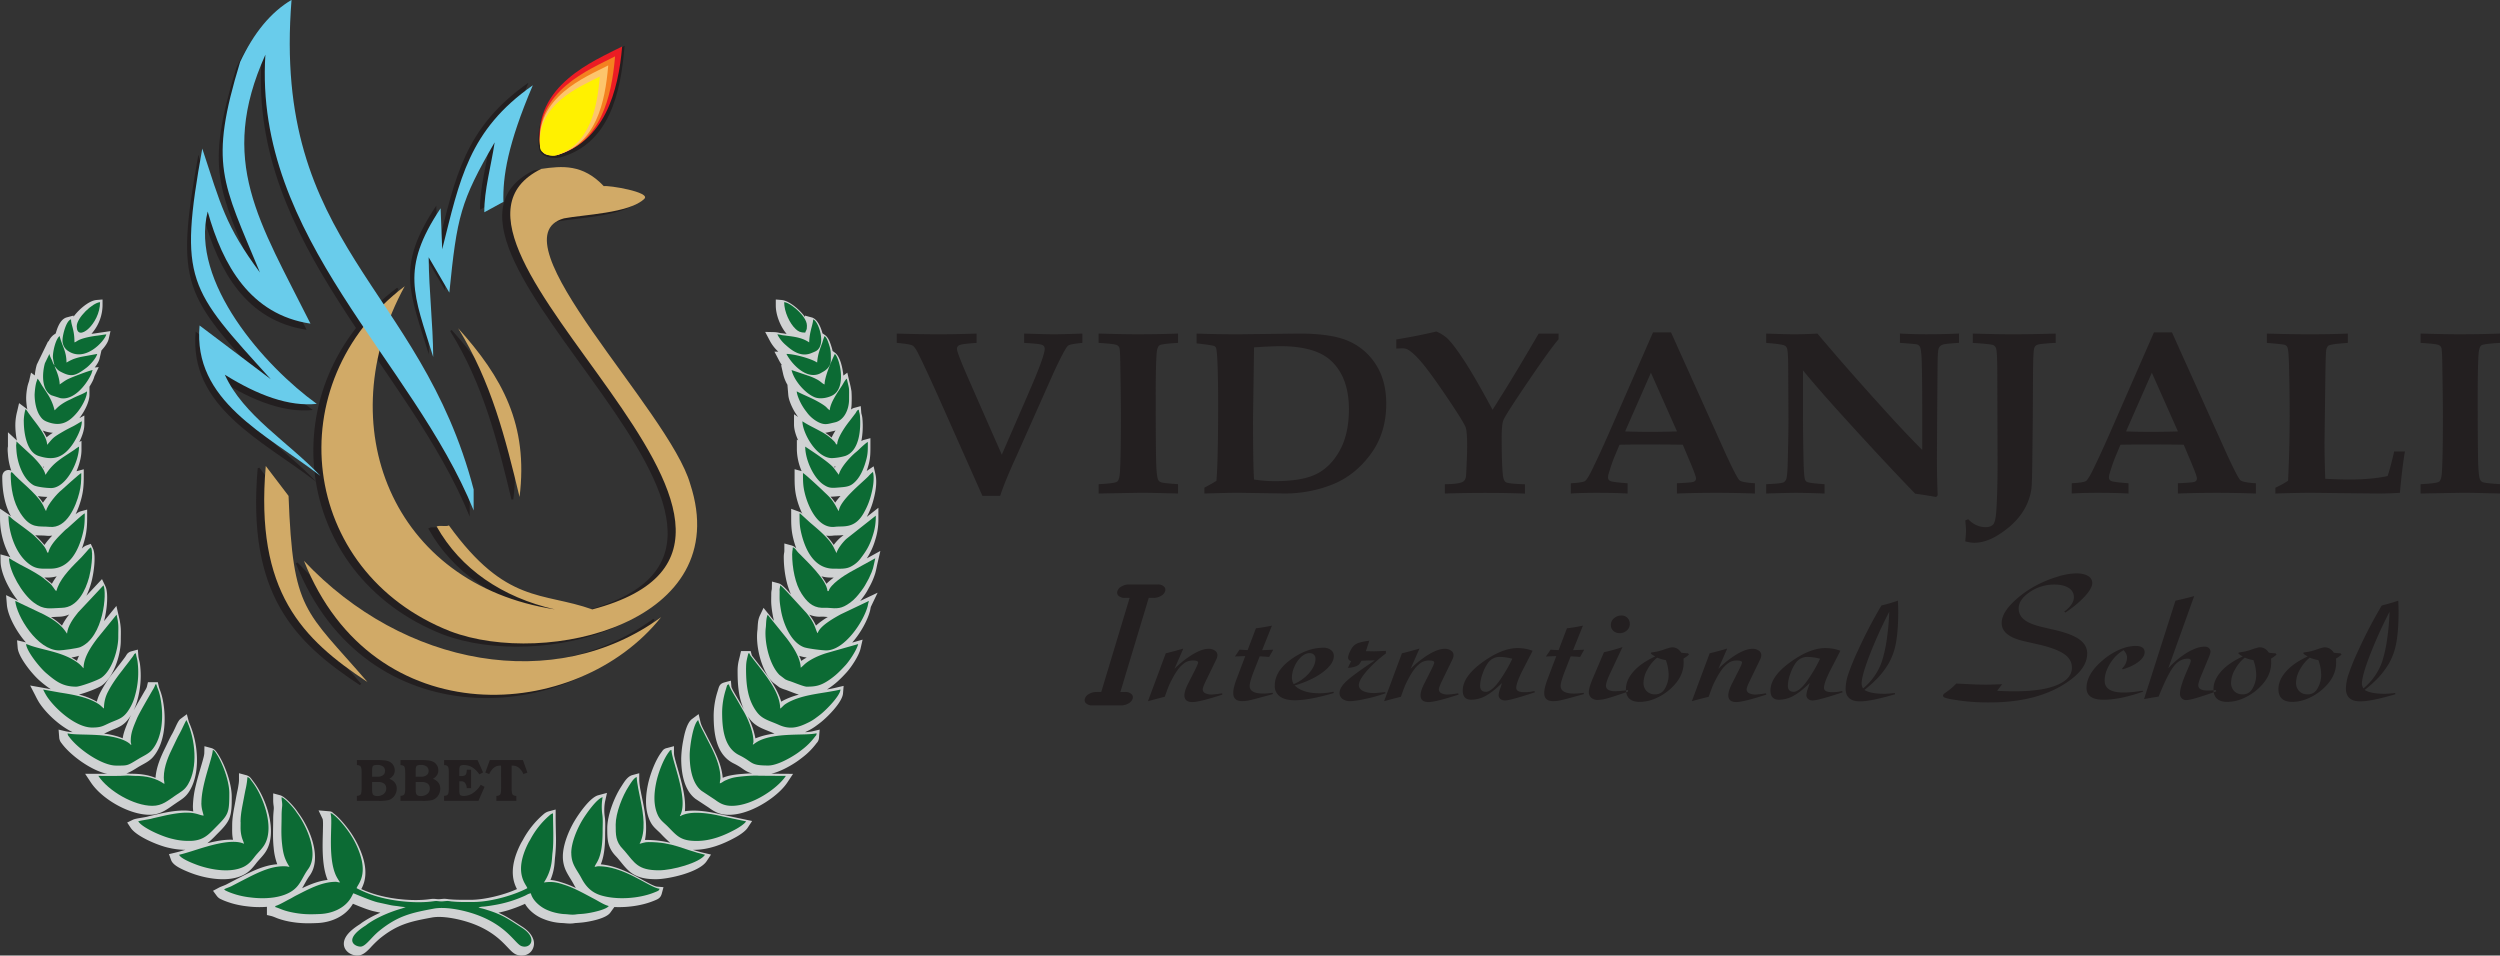 <?xml version="1.0" encoding="UTF-8"?> <svg xmlns="http://www.w3.org/2000/svg" id="Layer_1" data-name="Layer 1" viewBox="0 0 2278.84 871"><rect x="0" y="0" width="2278.84" height="871" fill="#333333" stroke="none"/><defs><style>.cls-1{fill:#d0d2d3;}.cls-1,.cls-10,.cls-11,.cls-2,.cls-3,.cls-6,.cls-7,.cls-8,.cls-9{fill-rule:evenodd;}.cls-2{fill:#0c6b34;}.cls-3,.cls-4{fill:#231f20;}.cls-5{fill:none;stroke:#231f20;stroke-miterlimit:2.61;stroke-width:1.7px;}.cls-6{fill:#69cceb;}.cls-7{fill:#ec1c24;}.cls-8{fill:#f48120;}.cls-9{fill:#fdc56c;}.cls-10{fill:#fff100;}.cls-11{fill:#d1aa67;}</style></defs><title>vis logo1 </title><path class="cls-1" d="M310.51,854.66a70.06,70.06,0,0,1-15.43-1.91c-9.23-2-29.17-10.22-34.43-18.16l-3.2-4.83,5.18-2.52c1.79-.87,5.16-1.36,7.16-1.71,1.75-.3,3.53-.57,5.26-.93.95-.19,1.88-.53,2.84-.74l8-1.83c8.4-1.91,18.38-3.78,27-3.07a36.45,36.45,0,0,1,4.81.72,30.9,30.9,0,0,1-.34-4.69,85.74,85.74,0,0,1,2.74-19.44c1.46-6.16,3.28-12.19,5.05-18.26.67-2.27,1.34-4.56,1.9-6.87a20.84,20.84,0,0,0,.69-3.82l.14-6.41,6.13,1.66c3.2.86,4.47,2.93,6.18,5.51,6.43,9.69,12.56,27,12.56,38.71,0,6.58.21,14.71-2.55,20.8-2.45,5.39-7.64,10.22-11.75,14.38a82.27,82.27,0,0,1-7.31,6.91l-.63.49c7.87-2,16.25-3.6,23.43-3.17-1-4.7-.78-8.11-.78-13.17,0-7.46,1.57-14.41,2.89-21.69.63-3.44,1.24-6.87,2-10.28.35-1.55.61-3.19.85-4.76a31.57,31.57,0,0,0,.47-4.2v-6.56l6.27,1.69c3.78,1,4.67,3,6.87,5.88,11.77,15.18,22.63,46.58,11.05,64.23-2.57,3.91-5.94,6.9-8.75,10.56-3.39,4.41-6.45,7.85-11.51,10.4-12.9,6.51-31.34,3.76-44.54-.68a99.85,99.85,0,0,1-10-4c-3.86-1.78-9.78-4.71-11.3-9l-1.91-5.33,5.46-1.29c3.22-.76,6.35-1.68,9.5-2.65m-74.2-105.9a72.4,72.4,0,0,1,12.38,2.57,47.14,47.14,0,0,1,4.67,1.71c.87-5.94,3.26-11.18,5.57-16.81a52,52,0,0,1,2.27-4.7c-.71,1.18-1.49,2.35-2.34,3.5-4.56,6.17-8.6,7.71-15.27,10.42C241.13,746.45,238.74,747.7,236.31,748.76Zm-29.69-69.42.66.37c1.48.84,3,1.75,4.38,2.74a45.46,45.46,0,0,1,1.87-4.67A39.13,39.13,0,0,1,206.62,679.34ZM188,642.57a57.27,57.27,0,0,1,10,7.7,61.5,61.5,0,0,1,6.6-10.18,23.33,23.33,0,0,1-9.19,2.07C193,642.22,190.45,642.44,188,642.57Zm-6-36.1.14.11c1.61,1.34,3.14,2.66,4.81,3.94a18.46,18.46,0,0,1,1.85,1.67,55.58,55.58,0,0,1,4.42-6.87,29.29,29.29,0,0,1-8.26,1.14Zm-8.39-38.6.73.71a100,100,0,0,1,7.71,8.18,63.85,63.85,0,0,1,7.13-8.56,20.74,20.74,0,0,1-5.46.15C180.3,568,176.92,568.2,173.55,567.87ZM176,532.23a54.19,54.19,0,0,1,4.65,6c1.24-1.81,2.63-3.61,4-5.29A71.74,71.74,0,0,1,176,532.23Zm4.58-26.82.58.84.62-.7Zm-.15-33a56.58,56.58,0,0,1,3.59,6.21,38.09,38.09,0,0,1,5.71-4.11A32.09,32.09,0,0,1,180.45,472.42Zm28.11-103.73a47.07,47.07,0,0,1,4.66-5.42c4-4,10.63-9.34,16.4-9.82L235,353v5.48a39.88,39.88,0,0,1-8.53,23.89c-.51.66-1,1.31-1.62,1.94.86-.12,1.72-.22,2.56-.31l14.83-2.19-1.66,7.2c-.77,3.36-3.64,7.15-5.9,9.67l-.69.76-1.71,7.41c-.57,2.49-2.31,5.4-4.42,8.1l3.67-.3-3.76,7.93a6.85,6.85,0,0,0-.26.68,27.24,27.24,0,0,1-1.3,3.57,57.25,57.25,0,0,1-3.14,5.62v7.36c0,6.78-4.82,15.74-9.2,21.35l4.53-2.43v8.37c0,4.75-2,10.57-4.6,15.79l2-1.07v8.37c0,5.52-1.64,12.59-4.56,19.39a2.65,2.65,0,0,1,.37-.12l6.26-1.7v6.57c0,7-.28,12.53-2,19.32a79.16,79.16,0,0,1-5.47,15.19,14.76,14.76,0,0,1,4.3-2.65l6.27-1.69v6.56c0,7.15-.26,12.84-2,19.82a84.36,84.36,0,0,1-2.85,9.22,11.38,11.38,0,0,1,3.89-2.82l4.24-1.55,1.95,4.11c3.21,6.76.62,23.41-1.35,30.68a70.31,70.31,0,0,1-4.63,12.57l14.27-15.22,3.13,6.6c1.9,4,1.7,11.43,1.38,15.79a87.93,87.93,0,0,1-2.64,15.91l11.26-13.84,2.29,9.94a60.91,60.91,0,0,1,1.71,10.9c.16,3.53,0,7.17,0,10.71,0,13.17-6.4,33.29-17.47,41.09-3.18,2.24-13.69,6.34-20.7,8.16a64,64,0,0,1,16.3,6.47,42.22,42.22,0,0,1,3.45-8.88A121.09,121.09,0,0,1,245.6,692c1.46-1.88,2.86-3.79,4.33-5.65s2.83-3.65,4.21-5.5c.69-.93,1.38-1.82,2-2.79a16.43,16.43,0,0,1,1.41-2.14,7.54,7.54,0,0,1,3.86-2.24l5.76-1.56.49,6c.19,2.3,1.16,4.81,1.45,7.25a82.71,82.71,0,0,1-2.43,33.09,56.68,56.68,0,0,1-3.4,9.16c.93-1.69,1.88-3.37,2.83-5,2.25-4,4.56-7.92,6.82-11.89.84-1.47,2.17-3.3,2.55-5l.9-3.89h9l.89,3.89a21.42,21.42,0,0,0,.72,2.36c.49,1.32,1,2.61,1.42,4a57.19,57.19,0,0,1,1.68,6.86c3.06,16.23,2.16,38.15-9.07,51.11-3.71,4.28-8.72,6.24-13.41,9.09-3.25,2-7.2,4.67-10.92,5.86,1.67.1,3.38.31,5,.3,7.8,0,14.86,1,21.6,3.76.66-9.77,4.61-18.88,8.9-27.56,2.06-4.17,3.91-8.47,6.23-12.5.92-1.6,1.73-3.39,2.53-5.07,1.08-2.26,3.08-7.11,5-8.56l5.88-4.35,1.88,7.12,0,.1c.17.32.33.66.48,1a85.36,85.36,0,0,1,6.62,27c.92,11.47-.37,24.33-6.32,34.37-3.59,6-7.05,7.76-12.5,11.46-8.18,5.53-13.75,10.61-24.25,10.61-18.35,0-43.27-14.17-53.43-29.52l-5.19-7.84h9.33c3.6,0,7.2,0,10.8.06-14.77-3-33.88-17.19-41.61-27.94a8.82,8.82,0,0,1-2.17-5.49l-.56-6.9,6.66,1.57a35.48,35.48,0,0,0,6.11.74c-12.17-5.87-24-17.21-30.16-26.48a68.79,68.79,0,0,1-3.79-6.88L169,704.85l18.79,3.38a93.84,93.84,0,0,1-10-7.69c-6.52-5.54-19.44-21.36-20.15-30l-.56-6.9,6.66,1.58c.51.12,1,.25,1.42.4-1-1.14-2-2.3-2.88-3.45-6.14-7.81-13.66-20.85-14.5-31l-.71-8.69,10.84,5.15c-8.34-10.26-15.61-24.94-15.85-35.6l-.14-6.71,6.41,1.73a9.15,9.15,0,0,1,2.71,1.16,71.81,71.81,0,0,1-9.5-35.12v-9.44l7.76,5.25a22.82,22.82,0,0,1,2.28,1.83c-6-10.84-8-23.62-8-35.95,0-2.62,1.12-5.07,3.71-6a5.38,5.38,0,0,1,4.53.31,58.93,58.93,0,0,1-3.06-14.91c-.14-2-.52-5.15,0-7.17.05-.5,0-1.1,0-1.59V474l8.17,7.55a72.66,72.66,0,0,1-1.43-14.49,50.52,50.52,0,0,1,1.69-12.16l1.71-7.44L165,452a9.87,9.87,0,0,1,1.48,1.37,53.87,53.87,0,0,1-1.11-10.94,54.78,54.78,0,0,1,.87-8.46,30.86,30.86,0,0,1,1.5-5.7,9.13,9.13,0,0,0,.35-1.16l1.71-7.43,3.44,2.55a50.34,50.34,0,0,1,1.71-9.47l.12-.44,10.45-21.53.18.77a14.8,14.8,0,0,1,4.7-6.32l1.91-1.29c.21-.77.43-1.5.64-2.17,1.49-4.65,4.17-11,9.32-12.44l6.27-1.69Zm457.9,520.76c-.67-1.06-1.31-2.17-1.93-3.33-2.07-3.9-4.68-7.5-6.64-11.44a30.24,30.24,0,0,1-3.29-14c0-10.48,5.37-23.5,10.67-32.41,4-6.68,14.09-21.34,21.56-23.35l8-2.17L693,810.89a43.79,43.79,0,0,0-.22,13.62c.8,5.34.35,10.81.35,16.19,0,8.34-.55,18.13-3.5,26-.15.4-.3.79-.46,1.17a61,61,0,0,1,9.47,1.69C708,872,716.82,876.35,725.37,881c2.83,1.52,12.12,6.94,15,7.19l5.94.5-1.54,5.82c-1.17,4.45-4,5.3-7.85,6.84-10.09,4.07-23.19,6-35.38,5.43l-3.73,5.15c-3.58,4.94-15.84,7.47-21.75,8.44-3.29.55-6.24.75-9.53,1-.6,0-1.19.11-1.79.2-4.5.69-7.74-.15-12-.24a51,51,0,0,1-11.81-2.19c-1.74-.53-3.33-1.16-5-1.85-5.94-2.44-12.42-7.41-15.88-13.45-.34.18-.64.34-.87.44a132,132,0,0,1-14.63,5.48c-2.88.86-5.78,1.58-8.7,2.2a81.29,81.29,0,0,1,7.78,3.95c4.62,2.68,9.07,5.73,13.59,8.58,4.14,2.62,8.29,6.25,10.12,11a11.38,11.38,0,0,1-1.56,11.63c-3.27,3.92-8.62,4.81-13.27,3.14-2.79-1-5.14-3.44-7.16-5.55-2.57-2.69-5.06-5.34-7.83-7.83-9.17-8.23-19.71-13.52-31.43-17-8.72-2.59-21.85-5.2-30.85-3.54-19.66,3.62-31.36,6.13-47.43,19.08a96.82,96.82,0,0,0-8.74,8.57c-2.66,2.77-5.82,5.93-9.66,6.82a13.26,13.26,0,0,1-8.73-1.53,11.64,11.64,0,0,1-4.19-3.79c-2.38-3.69-1.83-7.93.34-11.56,2.74-4.58,8-8.45,12.43-11.26.89-.56,1.71-1.29,2.59-1.89a98.92,98.92,0,0,1,16.39-8.83l-6.46-1.41-.08,0a88,88,0,0,1-9.61-3.2c-2.74-1-5.46-2.14-8.17-3.26l-.69-.29-.21.37c-6.61,11.14-19.55,16.65-32,17.22-8.25.38-15.3.4-23.48-.95a70.83,70.83,0,0,1-12.43-3.09c-1.94-.7-4-1.67-5.92-2.24l-.5-.13-3.86-.91V906.6a88,88,0,0,1-18-.45,82.94,82.94,0,0,1-14.31-2.84c-2.07-.65-4.13-1.33-6.15-2.13-1.12-.45-2.21-.91-3.29-1.45a9.15,9.15,0,0,1-3.93-3.05L335.7,892l5.1-2.73c2.18-1.17,4.49-1.84,6.71-2.87l9.21-4.8c11.67-5.9,24.22-12.92,37.54-13.81A55.69,55.69,0,0,1,391,852.91c-1-9-.45-17.4-.46-26.37,0-3,.25-5.86.52-8.88a13.82,13.82,0,0,0-.11-3.08,35.51,35.51,0,0,1-.41-4.84v-6.56l6.27,1.7c4.61,1.24,12.38,10,15.22,14,.63.88,1.21,1.81,1.86,2.68,10.26,13.84,21.39,40.79,9.89,56.62-2.82,3.89-4.63,7.79-6.88,11.47,7.43-3.57,15.1-6.67,23.26-7.55-3-7.13-4-15.58-4.38-23.18-.34-7-.12-14.07.07-21.12,0-2.14.38-9.33-.24-11.26l-3.73-7.85,8.67.73c2.07.17,3.42.19,4.92,1.91l.12.09c5.85,4.22,13.9,14.36,17.7,20.63A84.58,84.58,0,0,1,472,860.5c2.5,7.63,3.64,15.94,1.38,23.78a30.85,30.85,0,0,1-2.53,6.15,100.23,100.23,0,0,0,16.62,5.85c13.76,3.61,32.14,5.32,46.26,3.28a18.31,18.31,0,0,1,4.5-.14c1.18.11,2.22.25,3.41.26l4.62-.41h.15a31.77,31.77,0,0,1,4.2.43c6.77.63,13,.52,19.77.52,12.45,0,30-4.23,42.39-9.79,0-.06-.07-.13-.11-.2a31.8,31.8,0,0,1-3.17-9.06c-2-10.9,1.74-22.29,6.59-31.91.61-1.22,1.33-2.31,2-3.49a81.66,81.66,0,0,1,18.78-23.47,11.68,11.68,0,0,1,4.88-2.72l6.27-1.69v6.56c0,5.23.16,10.47.24,15.71a145.37,145.37,0,0,1-.66,20.24c-.34,2.7-.42,5.42-.74,8.12a49,49,0,0,1-3.58,13.59c4.26.36,8.16,1.5,13.21,3.21A94.14,94.14,0,0,1,666.46,889.45Zm86-41.18a109.13,109.13,0,0,1-8.59-8.34c-4.07-4.13-7.33-6.14-9.94-11.79-4.66-10.13-4.06-21.81-1.88-32.5,1.93-9.44,6.9-23,12.84-30.53a11.08,11.08,0,0,1,1.22-1.59,7,7,0,0,1,3.51-1.67l6.27-1.69v6.55a19,19,0,0,0,.63,3.81c.54,2.31,1.19,4.61,1.84,6.89,1.74,6.1,3.55,12.17,5,18.35,1.62,6.91,3.31,15.84,2.47,23.74,10.36-1.68,23,.55,32.23,2.75l29.07,6.13L823,834.59c-2.2,3.31-7.43,6.7-10.93,8.62-11.92,6.56-24.59,11.45-38.35,11.45h-.63c3.12,1,6.28,1.88,9.54,2.65l7,1.65-4,6.06c-6.66,10.06-34.59,16.4-46.16,16.4-8.41,0-16.52-1.06-23.34-6.44-4.47-3.53-8-8.54-11.7-12.89l-1.37-1.5c-7.75-7.93-8-15.18-8-25.66,0-11.71,6.39-28.24,12.76-37.95,2.5-3.82,5.46-9.21,10.13-10.47l6.27-1.69v6.56a60.69,60.69,0,0,0,1.34,9.9c.65,3.42,1.38,6.81,2.07,10.22,2.12,10.61,4.16,23.08,1.78,34.14h.72A91.07,91.07,0,0,1,752.45,848.27Zm70.67-115.39a74.75,74.75,0,0,1,7,20.22,62.48,62.48,0,0,1,17.42-4.36l-.76-.33c-8.32-3.77-15.81-5.22-21.74-12.92C824.33,734.63,823.71,733.76,823.12,732.88ZM870,677.79a47.22,47.22,0,0,1,1.91,4.64,53.9,53.9,0,0,1,5-3.07A38.29,38.29,0,0,1,870,677.79Zm9.09-37.61c1.06,1.37,2.08,2.79,3,4.23a47.47,47.47,0,0,1,3.22,5.83,66.37,66.37,0,0,1,10.81-7.82c-1.09-.07-2.25-.16-3.5-.27-1.61-.13-3.33.07-5,0A23.5,23.5,0,0,1,879.06,640.18Zm11.24-34.89a57.63,57.63,0,0,1,4.51,6.86,58.06,58.06,0,0,1,6.67-5.66c-.9,0-1.82,0-2.73,0A29.86,29.86,0,0,1,890.3,605.29Zm4.23-37.11a55.83,55.83,0,0,1,6.94,8.52,43.83,43.83,0,0,1,5.85-6.46l.1-.09,3.09-2.44c-1.43.19-2.87.28-4.33.33-1.85.05-3.82,0-5.65.24A21.15,21.15,0,0,1,894.53,568.18Zm4-35.4a35.17,35.17,0,0,1,2.39,2.79c.66.85,1.28,1.73,1.87,2.62a59.93,59.93,0,0,1,4.87-6.07c-1.39.15-2.81.25-4.29.38C901.55,532.66,900,532.76,898.52,532.78Zm3.2-27.39c.27.29.53.59.77.88q.35-.54.72-1.08Zm-8-30.87a42,42,0,0,1,5.79,4.32,62,62,0,0,1,3.58-6.46,18.21,18.21,0,0,1-2.28.65C898,473.64,895.79,474.22,893.71,474.52Zm-35.2-90.15c-5.8-6.82-9.88-17.34-9.88-25.9V353l5.4.46c5.42.45,12.43,5.88,16.22,9.73a49.49,49.49,0,0,1,5,5.73l0-1.22,6.13,1.65c5.13,1.39,8.32,8.85,9.8,14.51l2.06,1.39c3.37,2.28,4.69,6.41,5.92,10.11a43,43,0,0,1,1.26,4.55l2.33,1.73c4.62,3.42,6.88,14.11,7.49,20.72l3.6-2.67,1.71,7.43a93.28,93.28,0,0,1,2.08,9.65,99.91,99.91,0,0,1,.13,10.39,33.44,33.44,0,0,1-.58,6.17,8,8,0,0,1,3.13-1.59l5.76-1.56.49,6a5.83,5.83,0,0,0,.25,1.31,22.22,22.22,0,0,1,.81,4.45,73.39,73.39,0,0,1-1,20.15,7.62,7.62,0,0,1,2-1l6.27-1.69V486c0,6.22.07,11.12-1.55,17.23-.53,2-1.14,4.06-1.84,6.08l.3-.21,6-4.06,1.64,7.1c1.84,8-.09,17.7-2.32,25.46a70.34,70.34,0,0,1-5.54,13.58l10.58-8.32v10.31A60.28,60.28,0,0,1,939.38,572a63,63,0,0,1-7.73,17L944,582.18l-2.52,10.94c-.71,3.07-1.26,6.31-2.11,9.34a65,65,0,0,1-4,9.95c-.33.7-.69,1.31-1.06,2-.85,1.55-1.66,3.13-2.54,4.66a56,56,0,0,1-3.79,5.63c-.78,1.07-1.57,2.1-2.38,3.1l15.91-7.54L935.41,633c-.34.84-.55,2.75-.82,3.75-2.26,8.61-8.33,19.94-16.26,29l9.49-2.7-1.91,8.31c-1.45,6.29-8.34,16.79-12.74,21.58-5.48,6-10.17,10.54-17,15l-.85.54c2.85-.5,5.7-1,8.53-1.72l6.67-1.57-.57,6.9c-.65,7.89-13.36,20.64-19.38,25.6-1.88,1.55-3.86,3-5.81,4.42a45.25,45.25,0,0,1-7,4.15c-.8.41-1.6.79-2.39,1.16a37.8,37.8,0,0,0,6.64-.78l6.67-1.57-.57,6.9a8.49,8.49,0,0,1-1.22,4.16c-.42.65-.9,1.08-1.35,1.67a64.6,64.6,0,0,1-12.67,12.7c-1.76,1.34-3.49,2.69-5.33,3.93-5.94,4-14.93,9-22.89,10.84l19.77.13-5.15,7.78c-6.07,9.17-18,17.71-27.69,22.55-7.83,3.94-16.91,7-25.74,7-7.44,0-12.28-2.17-18.09-6.44l-12.3-8.11-.14-.12c-10.48-8.1-12.84-24.07-12.84-36.54a96.51,96.51,0,0,1,1.8-16.43c1.05-5.65,3.21-16.08,8-19.65l6.09-4.51,1.71,7.44c.8,3.46,3.69,8.19,5.31,11.48,6.12,12.38,13.78,25.05,14.91,39.14a40.76,40.76,0,0,1,5.47-1.81A80.69,80.69,0,0,1,818,785.47c2.67-.22,6.06-.52,9.16-.51a20.87,20.87,0,0,1-5.27-2c-1.68-.93-3.22-2.09-4.82-3.16a57.2,57.2,0,0,0-6.66-3.84c-16.28-8-18.36-27.64-18.36-43.89a75,75,0,0,1,3.56-21.85C797,706,797,703.38,802,702l5.76-1.56.48,5.78a30.94,30.94,0,0,0,2.34,4.72c1.09,1.95,2.24,3.85,3.37,5.76,1.95,3.29,3.78,6.65,5.7,9.95-5-10.78-5.78-22.83-5.78-35a40.14,40.14,0,0,1,.81-8.4c.41-2,1-3.91,1.4-5.86l.89-3.9h8.82l1,3.74a6.75,6.75,0,0,0,1.07,1.54c8.58,11.36,21.55,25.9,25.75,40.83a48.9,48.9,0,0,1,5.26-2.68,74.12,74.12,0,0,1,10.85-3.75c-4.17-1.19-9.13-3.37-12.24-4.43a29.73,29.73,0,0,1-5.31-2.09l-.32-.18L846,702l-.25-.25c-10.32-10.51-15.71-33.19-13.78-47.61.11-.83.12-1.75.17-2.58.07-1.43.17-2.85.35-4.27a20.44,20.44,0,0,1,1.62-6.06l3.4-7.15,9.5,11.78c-.52-2.05-.93-4.05-1.25-6a86.59,86.59,0,0,1-1.21-9.62c-.14-2.94,0-6,0-8.9a16,16,0,0,1,.38-3.65,5.08,5.08,0,0,0,.14-1.18l.14-6.41,6.13,1.65c3.16.86,8.19,6.81,11.23,10.1-4.79-10.24-6.61-23.47-6.61-34.09a22,22,0,0,1,.36-4,9.8,9.8,0,0,0,.16-1.8v-6.56l6.27,1.69a9.22,9.22,0,0,1,3.73,2,8.87,8.87,0,0,1,.92.92,81.07,81.07,0,0,1-2.79-9.12c-1.78-7.22-1.9-12.5-1.9-19.9v-7.19l6.68,2.45c1.47.54,2.75.94,3.54,2.35l.09.08a73.3,73.3,0,0,1-5.52-15.4c-1.59-6.69-1.68-12.17-1.68-19v-6.57l6.27,1.7.14,0a52.34,52.34,0,0,1-4.34-19.31v-9.44l1.24.83c-2.21-4.78-3.83-10-3.83-14.48v-9.44l3.78,2.56a52.27,52.27,0,0,1-5-8c-1.76-3.57-3.63-8-4-12L859.3,431l.21.11a35.15,35.15,0,0,1-4-9.62l-2-8.8.83.29a47,47,0,0,1-3-5l-3.87-7.4H851a36.93,36.93,0,0,1-8-10.44l-4-7.59,8.49.19a25.12,25.12,0,0,1,4.87.77c1.22.24,2.58.31,3.82.48Z" transform="translate(-141.52 -80)"></path><path class="cls-2" d="M451.66,884.33c-2.49,0-2.4-.52-4.15-.52-12.89,0-25.5,7.16-35.62,12.24-2.49,1.25-4.09,2.35-6.4,3.5-3.26,1.63-9.84,5.56-13,6.3v1c4,1,7,3.5,18.53,5.4,8,1.32,13.71,1.29,22.45.89,10.84-.49,22.25-5.2,27.93-14.77.87-1.48,1.4-2.65,2.16-4.11.72.06,14.52,6.29,22,8.19l12.38,2.7c2.4.48,3.73.51,6.39.88a58.9,58.9,0,0,0,7,.82l-3.44,1.24c-10.39,3-21.61,7.62-30.57,13.69-1.08.73-1.56,1.24-2.72,2-22.07,14.05-7.7,19.91-3.61,19,4.53-1,9.2-8.6,16.41-14.41C504.5,914.55,516.9,912,537,908.24c9.78-1.8,23.6.82,33.15,3.67,32.68,9.72,40.64,28.29,46.68,30.47,8.23,3,15.31-7.3.4-16.7-11.81-7.46-16.59-11.56-31.69-16.23a46.67,46.67,0,0,0-7.84-2c1.83-1.17,3.92-.93,6.07-1.2,1.88-.24,4.66-.6,6.82-1a111.62,111.62,0,0,0,29.28-8.7c2-.87,3.24-2,5.55-2.25,1.47,6.36,8.54,12.56,15,15.23a44.81,44.81,0,0,0,4.56,1.69,51.87,51.87,0,0,0,10.49,2c3.94.08,7.05.93,11.2.29,3.19-.48,5-.16,11.26-1.2,5.25-.86,16.28-3.34,18.53-6.44-4.23-1-9.38-4.42-13-6.31-7.81-4.11-17.7-9.71-26-12.52-7.74-2.62-12.08-3.8-20.16-2.6a44.29,44.29,0,0,0,7.17-19.59c.34-2.87.36-5.18.74-8.16,1.22-9.45.38-24.62.38-35.31a7,7,0,0,0-3,1.72,76.27,76.27,0,0,0-17.62,22.06c-.79,1.43-1.12,1.77-1.9,3.33-13.83,27.4-1.8,37.55-.86,41.11-11,5.88-32.54,12.59-49.28,12.59-8.29,0-12.15.21-20.22-.54a25.51,25.51,0,0,0-3.6-.4l-4.72.42c-3.75,0-4.08-.66-7.41-.18-14.92,2.16-34.31.26-48.21-3.38a100.17,100.17,0,0,1-22.19-8.51c.74-3.24,9.75-10.66,3.24-30.57a75.44,75.44,0,0,0-8.21-17.4c-3.37-5.58-11.27-15.5-16.34-19.16-1.74-1.25-.2-.89-2.56-1.09,2.78,5.85-3.32,39.29,5.26,57.13a47,47,0,0,0,3.56,5.84" transform="translate(-141.52 -80)"></path><path class="cls-2" d="M405.49,870.16c-2.52-.21-1.37-.52-5.71-.52-13.39,0-27.09,7.79-38.13,13.37l-9.25,4.82c-2.3,1.09-4.5,1.69-6.57,2.8a4.77,4.77,0,0,0,2.13,1.51c.94.47,1.8.84,2.9,1.28,1.95.77,3.82,1.38,5.8,2a75.55,75.55,0,0,0,13.45,2.65c12.61,1.61,29.08.8,39-6.9,6.48-5,8.1-11.83,13.34-19,10.26-14.12-1.81-39.75-9.86-50.61-.8-1.08-1.24-1.8-1.93-2.78-1.93-2.74-9.4-11.24-12.45-12.06,0,3.42.8,4.9.49,8.36a80.63,80.63,0,0,0-.49,8.43c0,9.11-.63,16.32.42,25.81.92,8.3,2.12,13.76,6.84,20.89" transform="translate(-141.52 -80)"></path><path class="cls-2" d="M360.87,829.23c0,5.68-.36,8.18,1,13.66.59,2.33,1.62,4.26,2.09,6.28-11.56-5.6-36.74,3.34-47.79,6.76-4,1.22-7.08,2.21-11.36,3.21,1.38,3.85,15.09,8.85,18.23,9.91,11.35,3.81,28.94,6.91,40.75,1,4.38-2.21,6.91-5.23,9.8-9s6.1-6.54,8.53-10.25c10.41-15.86-.81-45.44-10.82-58.34-2-2.62-2.23-3.58-4.23-4.12a73.36,73.36,0,0,1-1.45,10.09c-.78,3.48-1.29,6.39-2,10.08-1.19,6.48-2.82,13.47-2.82,20.76" transform="translate(-141.52 -80)"></path><path class="cls-2" d="M290.84,788.83c0,2.91.52,3.11.52,5.77-8-5.44-16.4-7.41-27-7.34-2.62,0-6-.47-7.56-.31-5.67.56-19.48.3-25.64.3,9.16,13.84,32.5,27.29,49.28,27.29,9,0,14.08-4.76,21.48-9.76,4.64-3.15,7.87-4.59,11-9.86,9.17-15.47,6.54-40.56-.58-56.72-.83-1.86-.23.21-.77-1.85-.84.62-4.37,8.9-6.2,12.1-2.15,3.73-4.07,8.14-6.08,12.22-3.63,7.34-8.47,17.57-8.47,28.16" transform="translate(-141.52 -80)"></path><path class="cls-2" d="M325.08,811.92c0,5.09,1.17,7.64,2.07,11.54-6.27-.53-9.25-6.07-37.46.42l-8,1.83c-.88.18-2,.57-2.89.75-2.35.49-9.95,1.61-11.27,2.25,4,6,22.08,14,31.35,16a58.86,58.86,0,0,0,15.34,1.8c12.37,0,17.25-5.64,23.48-11.94,12-12.13,12.84-12.82,12.84-31.61,0-10.55-5.8-27-11.72-35.91-1.16-1.75-1.79-3-3.33-3.45-.15,7.15-10.37,31.23-10.37,48.28" transform="translate(-141.52 -80)"></path><path class="cls-2" d="M203.16,748.42a4.22,4.22,0,0,0,1.23,3c8.28,11.49,30.1,26.43,42.87,26.43,11,0,9.9.35,20.46-6.07,4.28-2.61,9.18-4.59,12.22-8.1,9.66-11.14,10.91-31,7.93-46.84-1.48-7.83-2.85-9-3.78-13h-1c-.58,2.49-2,4.39-3.09,6.32-3.17,5.56-11.84,20.31-13.74,24.94-2.25,5.52-5.26,11.79-5.51,18.58-.06,1.68-.22,3.51.55,4.73-.74,1.05-.32.62-1,0-.05,0-.19-.2-.26-.26-2.74-2.38-6.64-4-10.06-5-16.11-5-37.89-2.56-46.77-4.65" transform="translate(-141.52 -80)"></path><path class="cls-2" d="M236.36,725.86c-1.79-1.21-2.62-2.49-4.86-4-9.45-6.34-23.64-8.75-35.23-10.55l-15.42-2.77a61.88,61.88,0,0,0,3.53,6.41c7.75,11.61,26.5,28.23,41.09,28.23,9.69,0,10.36-2,19-5.48,5.33-2.17,9.1-3.31,13.13-8.76a44,44,0,0,0,7-14.92,77.3,77.3,0,0,0,2.28-31.1c-.3-2.48-1.28-5.06-1.47-7.44-1.66.45-1.51.93-2.4,2.3s-1.34,1.88-2.2,3c-1.49,2-2.75,3.67-4.29,5.62s-2.72,3.58-4.31,5.62c-4,5.09-9,12.13-11.89,17.88a31.59,31.59,0,0,0-4,15.93" transform="translate(-141.52 -80)"></path><path class="cls-2" d="M217.69,689.13c-1.41-1-2.38-3.69-10.15-8.11-12.43-7.07-27.8-8.78-38.76-12.74a25.11,25.11,0,0,0-3.49-1.19c.55,6.68,12.66,21.65,18.39,26.52,8.63,7.34,14.91,12.31,27.26,12.31,3.85,0,19.85-5.91,23.05-8.17,9.88-7,15.34-26,15.34-37,0-9.76.62-11-1.55-20.46l-17.57,21.58c-4.63,6.27-12.52,16.76-12.52,27.22" transform="translate(-141.52 -80)"></path><path class="cls-2" d="M202.64,657.64l-1.92-2.78c-4.55-6.33-12.25-11.16-19.17-14.72l-26.12-12.41c1.13,13.74,20.22,45.13,39.95,45.13,2.88,0,16.88-1.9,19.37-3,21.35-9.24,24.32-49.52,21.1-56.32l-23.23,24.79c-4.05,5-9.4,12.31-10,19.29" transform="translate(-141.52 -80)"></path><path class="cls-2" d="M192.79,618.81c-1.69-1.24-3.19-5-6.22-7.35-6.37-4.91-3.69-3.77-13.33-9.61-6.32-3.82-12.2-6.39-17.51-9.58-1.19-.71-1.9-1-3-1.69-1.25-.81-1.54-1.28-3-1.68.26,11.94,11.79,32.23,22.45,40.27,9.73,7.34,15,5.13,25.81,4.88,14.24-.33,21.51-15.87,24.78-27.94,1.47-5.41,4.22-21.79,1.66-27.18-1.22.45-3.56,3.3-4.48,4.39L215.74,588c-7.53,7.59-17.69,17.13-21.7,27.37-.56,1.42-.7,2.29-1.25,3.46" transform="translate(-141.52 -80)"></path><path class="cls-2" d="M185.52,583.65h-1c-1.22-5.28-7.14-10.68-11-14.57-3.34-3.34-14.91-11.55-19.45-15-1.86-1.4-3.24-3-4.81-4,0,14.35,5.72,32.5,16.47,42.11,7.87,7,12.39,6.17,21.92,6.17,17.49,0,25.52-16.89,29.27-31.79,1.63-6.49,1.86-10.65,1.86-18.59-1.63.44-13.79,11.91-16,13.72a22.22,22.22,0,0,0-2.55,2.15c-4.92,4.92-12.91,12.27-14.65,19.81" transform="translate(-141.52 -80)"></path><path class="cls-2" d="M151.28,511.77c0,13.33,2.35,26,8.91,36.11,9.55,14.67,16.6,11.36,26.67,12.39,15.44,1.57,23.86-18.75,26.92-30.95,1.56-6.23,1.83-10.45,1.83-18.08-1.6.43-17.34,15-17.94,15.44-4.25,3.32-12.9,13.45-14.22,19.19L182,543.18c-4.24-10.81-18.22-21.12-26.66-29.71-1-1-4-5.14-4-1.7" transform="translate(-141.52 -80)"></path><path class="cls-2" d="M191.23,413.64c2.06,2.39,2.49,3.59,5.69,5.26,9,4.67,12.81,4.44,23.37-3.68,3-2.26,8.92-8.56,9.85-12.6l-14.95,2.72a55.64,55.64,0,0,0-6.85,2,49.93,49.93,0,0,0-6.21,3.16c0-10.65-4.22-15.4-6.23-24.14-3.77,2.56-6.39,14.88-6.16,19.34a43.68,43.68,0,0,0,1.49,7.42c-1.33-1.54-1.69-3.1-2.44-4.87-1-2.27-1.62-3-2.23-5.62l-4.1,8.45c-2.45,8.66-3.42,24.1,5.8,29.18l8.31,2.66c12,2.24,23.1-11.54,27.88-21.39.74-1.52.9-2.85,1.54-4.21-2.56.22-20.25,6.91-23.51,8.75-2.59,1.46-4.32,2.84-6.58,4.37,0-4.53-2-10.35-3.81-14.51-.38-.86-.59-1.66-.86-2.28" transform="translate(-141.52 -80)"></path><path class="cls-2" d="M188.12,524.88c13.21,0,25.42-23.15,25.42-37.78a36.81,36.81,0,0,0-4,2.74c-10.93,7.42-18.89,11.29-25.71,21.75a4.83,4.83,0,0,1-.86,1.22c-1.39-6-7.46-12.49-11.54-16.66l-14.92-13.77c0,5.29-.6-.15,0,8.41.75,11,5.87,25.86,15.58,31.47,2.71,1.56,11.7,2.62,16.09,2.62" transform="translate(-141.52 -80)"></path><path class="cls-2" d="M163.22,464c0,11,2.73,28.1,13.4,31.58,13.44,4.38,22.13,1.91,30.7-10.06,3.05-4.27,8.81-14.43,8.81-21.52-2.8,1.5-5.41,3.29-8.29,4.73-3.07,1.54-6,3-8.85,4.69-9.34,5.44-8.86,5.52-14.5,12.1-.18-8.06-9.6-19-14.09-25.11-1-1.31-1.66-2.24-2.67-3.6s-1.78-3-3-3.83a43.89,43.89,0,0,0-1.55,11" transform="translate(-141.52 -80)"></path><path class="cls-2" d="M173.07,439.35c0,7.54,1.69,14.88,4.66,19.43,1.72,2.62,3.17,4.28,6.43,5.56,12.41,4.91,20,.8,27.67-8.35,3.63-4.3,9-13.23,9-19.26-3.36,2.27-8,3.85-11.59,5.59-1.64.79-2.47,1.28-4.19,2.05a47.65,47.65,0,0,0-7.36,4.1c-3.66,2.46-5.37,4.79-6.43,5.57a46.31,46.31,0,0,0-6.64-15.32c-1.45-2.33-2.83-4.31-4.36-6.61-1.15-1.73-3.29-6-4.56-6.93-.52,2.24-1.06,2.33-1.8,6.59a66.94,66.94,0,0,0-.8,7.58" transform="translate(-141.52 -80)"></path><path class="cls-2" d="M198.49,390a11.6,11.6,0,0,0,4.27,9.32c15.88,12,34.29-8.56,35.68-14.57l-7.69,1.14c-2,.21-5.74.77-8.09,1.27-11,2.32-10.65,4.23-13.27,4.93,0-12.15-3.11-15.5-3.11-21-4.6,1.23-7.79,14.8-7.79,18.89" transform="translate(-141.52 -80)"></path><path class="cls-2" d="M211.46,377.43c0,15.27,21.27-2,21.27-22-6.92.58-21.27,14.23-21.27,22" transform="translate(-141.52 -80)"></path><path class="cls-2" d="M662.29,857.57c0,10.28,4.9,14.73,9.34,23.09,3.9,7.34,8.91,12.76,17.44,15.42,14,4.36,34.46,3.24,48.75-2.52,3.94-1.58,4.41-1.68,4.88-3.46-8.82-.74-31.81-20.46-55.51-20.46-1.79,0-2,.39-3.63.52,1.05-4,7.26-6.89,7.26-32.53,0-5,.42-10.66-.3-15.44a49.72,49.72,0,0,1,.3-15.52c-5.57,1.5-15.44,15.82-18.58,21.09-4.65,7.81-10,20.23-10,29.81" transform="translate(-141.52 -80)"></path><path class="cls-2" d="M702.75,831.86c0,9.06-.1,15.32,6.62,22.17l1.5,1.63c9.29,11,12.08,17.65,31.31,17.65,12.18,0,37.13-6.78,42-14.17-20.21-4.76-28.83-11.54-51.36-11.54-3.77,0-5.4.89-8.3,1.57,6.05-11.56,3.33-27.65.91-39.75-1-5.13-3.5-16.15-3.5-21.12-2.73.74-5.72,6-7.27,8.39-5.61,8.56-11.93,24.27-11.93,35.17" transform="translate(-141.52 -80)"></path><path class="cls-2" d="M770.2,768.36c0,13.22,2.77,26.27,10.88,32.55L793.32,809c4.22,3.11,8.19,5.55,15.27,5.55,18.8,0,41.77-15.94,49.28-27.29l-24.78-.16c-4.11-.52-18.73.68-23.38,1.83a37.66,37.66,0,0,0-6.17,2.15,14,14,0,0,0-2.77,1.4,11,11,0,0,1-3.08,1.61c0-2.54.52-3.1.52-4.73,0-14.47-8.93-29.08-14.53-40.4-1.68-3.41-4.83-8.83-5.7-12.6-4.76,3.53-7.78,24.47-7.78,32" transform="translate(-141.52 -80)"></path><path class="cls-2" d="M761.29,823.55c0-.18.25-.5.28-.42s.15-.26.19-.34c7.39-15.39-8.16-50.23-8.16-59.15-1.86.5-1.08.22-2.12,1.53-5.4,6.87-10.12,19.91-11.86,28.42-2,9.79-2.6,20.41,1.52,29.35,2.22,4.8,5.44,6.8,9,10.36,8.46,8.57,11.61,13.25,26.33,13.25,13.38,0,25.53-5.09,36-10.84,2.67-1.47,7.55-4.57,9.16-7l-21.9-4.62c-9.3-2.21-26-5.37-36.15-1.1a3.55,3.55,0,0,0-1.61,1Z" transform="translate(-141.52 -80)"></path><path class="cls-2" d="M799.77,729c0,14.26,1.46,32.4,15.56,39.35,13.16,6.5,9.41,9.45,26.46,9.45,7.83,0,19.47-6.49,25.73-10.7,2-1.32,3.23-2.34,5.11-3.76a59.36,59.36,0,0,0,11.72-11.76c1.11-1.45,1.36-1.08,1.54-3.17-10.2,2.41-36.9-1-52.76,7a37.85,37.85,0,0,0-5.35,3.51c.18-2.16.52-1.17.52-3.15,0-9.34-5.61-21.86-9.24-27.91-2.36-4-4.31-7.62-6.68-11.61-1.39-2.35-6.2-10.17-6.39-12.43-2.07.56-1.46.47-2.92,4.92a71.31,71.31,0,0,0-3.3,20.27" transform="translate(-141.52 -80)"></path><path class="cls-2" d="M821.56,688.6c0,14.59,1.07,29,10.07,40.72,5,6.49,11.42,7.61,19.84,11.41,9.8,4.43,17.38,2.65,26.81-2.1a40.05,40.05,0,0,0,6.21-3.69c2-1.47,3.8-2.77,5.63-4.28,5.46-4.5,17.09-16.47,17.56-22.12-14.1,3.33-30.52,3.94-44.12,10a38.58,38.58,0,0,0-5.8,3.06c-2.39,1.51-3.07,3-5.08,4.31,0-16.12-16.22-34-26.08-47.08a8.12,8.12,0,0,1-1.93-3.3h-1c-1.16,5-2.07,7.31-2.07,13.12" transform="translate(-141.52 -80)"></path><path class="cls-2" d="M877.07,705.92c7.7,0,12.3-.92,19.1-5.34S907,692,912.22,686.38c3.57-3.88,10.3-13.91,11.54-19.29l-21.45,6.11c-2.65.78-4.6,1.3-7.28,2.09-6.13,1.82-13.44,5-18.64,9-2,1.54-3.3,3.18-5,4.35-.21-9.7-8.13-20.55-12.6-26.61l-17.49-21.66c-1.63,3.43-1.38,9-1.7,11.4-1.62,12.1,2.78,33.61,12.38,43.39l5.32,4.07a24.55,24.55,0,0,0,4.5,1.73c3.88,1.33,12.54,5,15.3,5" transform="translate(-141.52 -80)"></path><path class="cls-2" d="M852.17,618.29c0,8.92-.32,8.53,1.17,17.7,2,12,8.78,29.26,20.91,33.94,3.31,1.28,16.78,2.93,20.46,2.93,16.37,0,33.91-25.8,37.77-40.5a30.5,30.5,0,0,1,1.13-4.63L907.83,640c-5.37,3-19.14,10.47-20.91,17.16-1.4-1-1.71-5.89-6.31-13-1.13-1.74-2.69-3.81-4-5.42l-14-15.27c-1.38-1.4-8.44-9.42-10-9.84,0,2.38-.51,2.09-.51,4.73" transform="translate(-141.52 -80)"></path><path class="cls-2" d="M863.58,584.7c0,13.28,2.89,27.69,8.6,36.43,4.44,6.79,9.45,12.49,18.37,12.91,1.67.07,3.5-.12,5.17,0,9,.74,12.72,1.15,20.78-4.75,4.1-3,7-6.5,10.15-10.72,3.34-4.51,3.54-5.32,6-9.72.47-.85.5-.83.91-1.7,4.37-9.28,3.61-8.75,5.8-18.27l-23.18,12.76c-5,2.8-17.74,11-19.36,17.15h-1c-.87-10.59-19.31-27.56-26.85-35.28-1.74-1.77-2.45-4-4.79-4.6,0,2.66-.52,2.86-.52,5.77" transform="translate(-141.52 -80)"></path><path class="cls-2" d="M901.45,598.35c5.53,0,11.31.64,16.07-2.11a25.09,25.09,0,0,0,8-6.59c5.59-7.3,8.79-12.35,11.78-22.19a53.11,53.11,0,0,0,2.52-17.39L913.29,571c-3.15,2.76-8.31,9.16-9.25,13.21l-2.76-5.6c-4.32-8.24-14.28-16.22-21.46-22.37l-7.66-7-.27-.25c-1.39-1.17.27-.37-1.57-1,0,8.33.08,11.88,1.76,18.69,3.71,15,11.8,31.69,29.37,31.69" transform="translate(-141.52 -80)"></path><path class="cls-2" d="M906.12,545.87c-1-.77-2.72-5.45-6.44-10.28-2.78-3.61-5.79-6-8.22-8.47-.78-.78-16.39-15.44-18-15.88,0,7.73.07,11.67,1.54,17.85,2.9,12.26,11.93,33.11,27.63,31.12,7.47-1,18.16,2.3,26.51-13.12a65,65,0,0,0,5.88-14c1.82-6.34,3.91-15.7,2.25-22.91a28.69,28.69,0,0,0-4.28,4.07c-6.1,6.22-26.06,22-26.85,31.61" transform="translate(-141.52 -80)"></path><path class="cls-2" d="M893.15,430.43c-1.64-.44-3.19-2.39-6.24-4.18a53,53,0,0,0-7.54-3.4l-16.31-5.54c2.15,9.35,12,20.91,20.75,24.67,5.67,2.42,13.72.33,17.56-2.18,12-7.85,5.13-34.21,1.12-37.18-3.24,6.82-9.34,20.85-9.34,27.81m5.71-22.56c0-5.88.21-8.12-1.74-14-.93-2.77-2-6.17-4-7.53a55.57,55.57,0,0,0-1.88,5.45c-2.34,6.8-4.19,10.52-4.87,18.69-5.32-3.61-21-7.87-28-7.87,5,9.6,18.43,23.67,30.62,17.85.88-.42,1.39-.8,2.33-1.31C895.28,417,898.86,413.74,898.86,407.87Z" transform="translate(-141.52 -80)"></path><path class="cls-2" d="M906.12,512.81l-4.44-6c-4.07-5.33-20.42-15.81-26.17-19.71,0,12.13,7.72,28.75,16.62,34.62,4.66,3.08,6.8,3.26,13.51,2.68,5.7-.48,9.62-.59,13.25-3.39,6.65-5.14,10.14-14,12.31-22.18,1.49-5.61,1.38-9.07,1.38-15.93-1.18.32-6.53,5.28-7.66,6.42a39.58,39.58,0,0,1-3.6,3.18c-4.83,4.08-13.65,13.58-15.2,20.31" transform="translate(-141.52 -80)"></path><path class="cls-2" d="M904.56,485h-1c-.45-1.67-1.9-2.91-3.17-4.14l-1.09-1a45.8,45.8,0,0,0-9.59-6.56c-5.59-3.16-11.72-5.87-16.76-9.29,0,10.28,12.53,33.59,27,33.59a51.81,51.81,0,0,0,12.09-2c13.08-4.66,14.29-24.6,13.36-36.38-.26-3.15-.86-3.33-1.06-5.75-1.82.49-1.91,1.65-3,3.23l-5.43,7.1c-3.63,4.5-11.12,15.18-11.25,21.15" transform="translate(-141.52 -80)"></path><path class="cls-2" d="M897.82,454a17.86,17.86,0,0,1-3-2.76C892.51,449,887,446,884,444.42c-5.46-2.76-11-4.91-16.25-7.69.27,3.31,2.15,7.51,3.45,10.15a50.46,50.46,0,0,0,5.51,8.59,30.37,30.37,0,0,0,10.91,9.43c6.06,2.89,8.53,1.5,14.85.13,8.51-1.84,13-11.76,13-21,0-11.77.46-7.87-2.08-18.89-1.61,1.2-3.16,4.52-4.45,6.52-3.87,6-10.52,15.13-11.11,22.34" transform="translate(-141.52 -80)"></path><path class="cls-2" d="M879.14,392.12c-6.49-4.39-13.27-5.13-20.9-6.14-1.74-.24-2.93-.29-4.14-.54a17.24,17.24,0,0,0-4-.66,31.6,31.6,0,0,0,7,9.16l.27.24c.27.23.47.39.84.73,6.36,5.75,14.1,10.57,22.78,7,1.2-.5,3.44-1.39,4.34-1.9,9.73-5.44,2.2-27.56-2.58-28.84-.06,2.78-1.51,7-2.11,9.92a51.81,51.81,0,0,0-1.52,11.06" transform="translate(-141.52 -80)"></path><path class="cls-2" d="M875.51,383.2c.73-2.78,1.56-1.38,1.56-6.29,0-5.24-4.85-10.41-7.65-13.26-2.5-2.54-9-7.91-13.1-8.26,0,8.85,5,19.42,10.49,24.54,2.32,2.19,4.28,3.27,8.7,3.27" transform="translate(-141.52 -80)"></path><path class="cls-3" d="M1141,710.76a13.4,13.4,0,0,0-6.76,1.78,7.58,7.58,0,0,0-3.85,4.34,4,4,0,0,0,1.24,4.34,8,8,0,0,0,5.59,1.78h26.14a13.4,13.4,0,0,0,6.76-1.78,7.61,7.61,0,0,0,3.85-4.34,4,4,0,0,0-1.24-4.34,8,8,0,0,0-5.59-1.78h-4.36L1188.63,625H1193a13.38,13.38,0,0,0,6.76-1.79,7.56,7.56,0,0,0,3.85-4.33,4,4,0,0,0-1.24-4.34,8,8,0,0,0-5.59-1.79h-26.14a13.41,13.41,0,0,0-6.76,1.79,7.55,7.55,0,0,0-3.85,4.34,4,4,0,0,0,1.24,4.33,8,8,0,0,0,5.59,1.79h4.36l-25.86,85.72Zm1154.83-3.21a54.16,54.16,0,0,0,10.35-11.26,52.12,52.12,0,0,0,6.84-13.48,122.8,122.8,0,0,0,4.48-20.39,227.85,227.85,0,0,0,2.2-24.8,401.92,401.92,0,0,0-17.92,39.56q-7.26,18.9-7.27,25.89A9.07,9.07,0,0,0,2295.82,707.55Zm28.94,4.16.27,1.12c-14.66,4.32-25.37,6.48-32.05,6.48q-13.07,0-13.08-11.7a44.32,44.32,0,0,1,2.58-13.51,214.9,214.9,0,0,1,8.94-21.68,424.33,424.33,0,0,1,21.15-40.49c5-1.23,10-2.68,15-4.4.2,3,.32,6.4.32,10.09,0,11.21-.67,20.53-2,27.91a58.67,58.67,0,0,1-6.63,19,77.51,77.51,0,0,1-9,12.33A115.09,115.09,0,0,1,2297,708.92c3.67,2.32,9.8,3.5,18.39,3.5C2317.35,712.42,2320.48,712.17,2324.76,711.71Zm-77.85-32.26A35.74,35.74,0,0,0,2238,690.3a25.3,25.3,0,0,0-3.55,12.06,10.44,10.44,0,0,0,2.88,7.63,10.16,10.16,0,0,0,7.54,2.92,9.5,9.5,0,0,0,8.5-4.32,24.57,24.57,0,0,0,4-13.89,41.48,41.48,0,0,0-2.55-13A32.09,32.09,0,0,1,2246.91,679.45Zm28.09-3.94.88,1.2a32.59,32.59,0,0,1-5,3.61c.08,2,.11,3.23.11,3.75q0,13-11.93,23.78a48.7,48.7,0,0,1-13.61,8.75,36.51,36.51,0,0,1-14.34,3.2c-8.47,0-12.73-3.88-12.73-11.62,0-5.55,2.35-10.93,7-16.18s11.26-9.76,19.68-13.62c-2.67-1.48-4-2.46-4-3s.73-.71,2.23-.88a44.56,44.56,0,0,0,8.88-2.13c4.46-1.56,7.25-2.32,8.33-2.32q5.11,0,8.36,4.92A56.35,56.35,0,0,0,2275,675.51Zm-87.3,3.94a35.57,35.57,0,0,0-8.94,10.85,25.19,25.19,0,0,0-3.55,12.06,10.48,10.48,0,0,0,2.87,7.63,10.17,10.17,0,0,0,7.54,2.92,9.49,9.49,0,0,0,8.5-4.32,24.57,24.57,0,0,0,4-13.89,41.48,41.48,0,0,0-2.55-13A32.22,32.22,0,0,1,2187.7,679.45Zm28.09-3.94.88,1.2a32.59,32.59,0,0,1-5,3.61c.09,2,.11,3.23.11,3.75q0,13-11.93,23.78a48.7,48.7,0,0,1-13.61,8.75,36.43,36.43,0,0,1-14.34,3.2q-12.71,0-12.72-11.62c0-5.55,2.34-10.93,7-16.18s11.26-9.76,19.68-13.62c-2.67-1.48-4-2.46-4-3s.74-.71,2.23-.88a44.82,44.82,0,0,0,8.89-2.13c4.45-1.56,7.24-2.32,8.33-2.32q5.1,0,8.35,4.92A56.55,56.55,0,0,0,2215.79,675.51Zm-74.22-52.14-23.63,65.84a80.1,80.1,0,0,1,17.41-14.44q9-5.32,15.75-5.33a5.63,5.63,0,0,1,3.87,1.29,4.3,4.3,0,0,1,1.47,3.39c0,1-.59,2.87-1.76,5.6l-7.07,17c-1.49,3.69-2.26,6.37-2.26,8,0,3.14,2.91,4.73,8.68,4.73,2.2,0,4.64-.14,7.31-.39l.32,1.18q-22.17,7.92-27.19,7.9a5.78,5.78,0,0,1-4.25-1.61,5.94,5.94,0,0,1-1.58-4.35q0-6,6.25-20.34l2.14-5.09a14.23,14.23,0,0,0,1.46-4.56c0-1.18-1-1.78-2.9-1.78-4.87,0-9.12,2.41-12.79,7.19s-8.21,13.92-13.63,27.37l-6.28,1-7,1.28,28.62-89.7Q2133,625.69,2141.57,623.37Zm-46.92,86.26.44.79q-21.11,7.43-36.19,7.41-15.43,0-15.45-10.74c0-8.45,4.81-16.73,14.4-24.91a60,60,0,0,1,15.31-9.84,37.09,37.09,0,0,1,14.86-3.55c5.61,0,8.39,1.88,8.39,5.68q0,4.39-5.36,8.61c-3.55,2.79-8.42,5.17-14.61,7.08l-.59-.87a13.79,13.79,0,0,0,4.55-10c0-2.07-1.06-4.32-3.17-6.64a33.83,33.83,0,0,0-10.64,9.68q-6.6,9.39-6.6,18,0,10.92,16.92,10.91a77,77,0,0,0,10.7-.65Q2093.12,709.8,2094.65,709.63Zm-70.52-71.27-1-.82q8.79-6.62,8.8-13.13a9.65,9.65,0,0,0-4.72-8.5c-3.17-2-7.54-3.06-13.08-3.06a39.44,39.44,0,0,0-23.93,7.9c-5.72,4.26-8.6,8.89-8.6,13.83a12.61,12.61,0,0,0,5.08,10.28c3.37,2.71,8.8,4.92,16.24,6.67l12.38,2.9q14.91,3.5,21.85,8.59c4.6,3.39,6.92,7.57,6.92,12.57,0,8.23-4.64,15.91-13.93,23.13q-27.72,21.57-75,21.57a185.87,185.87,0,0,1-35.13-2.95,28,28,0,0,1-6-1.56,2,2,0,0,1-1.41-1.86c0-.65,1-1.67,2.94-3a51.32,51.32,0,0,0,9.12-7.82q2.19.07,14.51.68c4,.19,8.27.3,12.79.3,2.81,0,6.3-.08,10.49-.27,1.65,0,3-.08,4.11-.08-1.44,1.77-2.93,3.77-4.55,6,5.84.28,11.12.41,15.87.41q27.31,0,40.94-6.72c7.53-3.72,11.32-8.67,11.32-14.85,0-5-2.38-9.16-7.16-12.44s-12.55-6.18-23.37-8.69l-13-2.95q-20.5-4.63-20.5-16.54,0-9.2,11.17-19.74,16.15-15.39,39.8-22.56a60.19,60.19,0,0,1,17-3c4.51,0,8.09.79,10.7,2.35a7.29,7.29,0,0,1,3.9,6.53c0,3.09-2.28,7.14-6.89,12.2A93.91,93.91,0,0,1,2024.13,638.36Zm-184.37,69.19a54.16,54.16,0,0,0,10.35-11.26,51.76,51.76,0,0,0,6.83-13.48,121.7,121.7,0,0,0,4.49-20.39,227.85,227.85,0,0,0,2.2-24.8,401.92,401.92,0,0,0-17.92,39.56q-7.26,18.9-7.27,25.89A9.07,9.07,0,0,0,1839.76,707.55Zm28.94,4.16.27,1.12c-14.66,4.32-25.37,6.48-32.06,6.48q-13,0-13.07-11.7a44.32,44.32,0,0,1,2.58-13.51,214.9,214.9,0,0,1,8.94-21.68,426.65,426.65,0,0,1,21.14-40.49c5-1.23,10-2.68,15-4.4.2,3,.32,6.4.32,10.09,0,11.21-.67,20.53-2,27.91a58.67,58.67,0,0,1-6.63,19,77.51,77.51,0,0,1-9,12.33A115.09,115.09,0,0,1,1841,708.92c3.67,2.32,9.8,3.5,18.39,3.5C1861.28,712.42,1864.42,712.17,1868.7,711.71Zm-68.12-31.22a46.15,46.15,0,0,0-11.23-1.7,13.09,13.09,0,0,0-10.62,5,36.17,36.17,0,0,0-5.19,10.12,34.54,34.54,0,0,0-2.34,11c0,3.8,1.73,5.69,5.22,5.69s7.77-3.48,12.67-10.42A136.54,136.54,0,0,0,1800.58,680.49Zm20.09,29.39.44,1.2q-22.48,7.42-27.19,7.41a6.34,6.34,0,0,1-4.25-1.37,4.61,4.61,0,0,1-1.58-3.69,22.61,22.61,0,0,1,1.52-6.1c.44-1.2.94-2.76,1.53-4.75-5.4,5.33-10.29,9.21-14.72,11.62a27.53,27.53,0,0,1-13.35,3.63c-5.13,0-7.71-2.79-7.71-8.39q0-12.8,18.13-25.89,17.67-12.79,31.81-12.8a38.33,38.33,0,0,1,13.76,2.44c-.91,1.88-3.61,7.08-8,15.58-4.6,8.83-6.92,14.9-6.92,18.15,0,2.68,2.4,4,7.18,4A35,35,0,0,0,1820.67,709.88Zm-137,9.29,16.25-43.66c5.31-1.28,10.67-2.73,16-4.32l-8.06,18.43A90.93,90.93,0,0,1,1725,676.17c5.46-3.17,10.12-4.76,14-4.76a9.6,9.6,0,0,1,5.72,1.64,4.89,4.89,0,0,1,2.28,4.1,9.54,9.54,0,0,1-1.14,4.16L1736,701.67c-1.56,3.29-2.35,5.55-2.35,6.78a3.81,3.81,0,0,0,2.2,3.4,12.24,12.24,0,0,0,5.92,1.23,73.36,73.36,0,0,0,9.51-1.13l.32,1.21q-21,6.81-27.36,6.8-7.3,0-7.3-6.17,0-3.9,3.22-10.34l6.16-12.16c2.08-4.11,3.11-6.57,3.11-7.39,0-1.23-1.58-1.83-4.75-1.83a13.41,13.41,0,0,0-6.83,1.75,25.14,25.14,0,0,0-6.31,5.85,61.82,61.82,0,0,0-5.6,8.94,72.52,72.52,0,0,0-4.75,10.53l-2.17,6Q1691.16,717.09,1683.66,719.17Zm-31.55-39.72a35.74,35.74,0,0,0-8.95,10.85,25.28,25.28,0,0,0-3.54,12.06,10.44,10.44,0,0,0,2.87,7.63,10.17,10.17,0,0,0,7.54,2.92,9.5,9.5,0,0,0,8.5-4.32,24.57,24.57,0,0,0,4-13.89,41.48,41.48,0,0,0-2.55-13A32.09,32.09,0,0,1,1652.11,679.45Zm28.09-3.94.88,1.2a32.59,32.59,0,0,1-5,3.61c.08,2,.11,3.23.11,3.75q0,13-11.93,23.78a48.7,48.7,0,0,1-13.61,8.75,36.43,36.43,0,0,1-14.34,3.2q-12.7,0-12.72-11.62c0-5.55,2.34-10.93,7-16.18s11.26-9.76,19.68-13.62c-2.67-1.48-4-2.46-4-3s.74-.71,2.23-.88a44.82,44.82,0,0,0,8.89-2.13c4.45-1.56,7.24-2.32,8.33-2.32q5.1,0,8.35,4.92A56.35,56.35,0,0,0,1680.2,675.51Zm-60.88-34.45a7.39,7.39,0,0,1,7.78,7.71,7.63,7.63,0,0,1-2.67,5.91,9.34,9.34,0,0,1-6.57,2.46,8.16,8.16,0,0,1-5.72-2.08,6.9,6.9,0,0,1-2.29-5.3,7.86,7.86,0,0,1,2.76-6.07A9.9,9.9,0,0,1,1619.32,641.06Zm6.19,67.94v1.42q-14.43,5-19.24,6.26A32,32,0,0,1,1598,718a8.54,8.54,0,0,1-6-2,6.66,6.66,0,0,1-2.2-5.22q0-4,3.79-12.83l10-23.43a145.53,145.53,0,0,0,16.92-4.73l-11.47,24.36c-2.4,5.17-3.61,8.81-3.61,10.88q0,5.06,8.63,5.06A84.62,84.62,0,0,0,1625.51,709Zm-41.11-58.72-9,22.36c3.41-.11,6.78-.25,10.15-.41l-1.73,3-2,3.61c-2.82-.27-5.66-.46-8.6-.54L1568,691.64c-2.61,6.73-3.9,11.24-3.9,13.59q0,7,12.49,7a68.88,68.88,0,0,0,8.44-.71l.33,1.12-2.23.66q-15.22,4.23-18.89,5a31.82,31.82,0,0,1-7,.82q-8.09,0-8.09-7.38c0-3.2,1.06-7.6,3.2-13.15l7.77-20.53c-3.14.11-6.31.22-9.44.38,1.52-2.18,2.93-4.26,4.19-6.23q3.78.24,7.39.41l7.56-19.88Q1577.1,651.86,1584.4,650.28Zm-64.34,30.21a46.15,46.15,0,0,0-11.23-1.7,13.09,13.09,0,0,0-10.62,5,35.91,35.91,0,0,0-5.19,10.12,34.54,34.54,0,0,0-2.34,11c0,3.8,1.73,5.69,5.22,5.69s7.77-3.48,12.66-10.42A135.71,135.71,0,0,0,1520.06,680.49Zm20.09,29.39.44,1.2q-22.48,7.42-27.19,7.41a6.33,6.33,0,0,1-4.25-1.37,4.58,4.58,0,0,1-1.58-3.69,22.22,22.22,0,0,1,1.52-6.1c.44-1.2.94-2.76,1.53-4.75q-8.1,8-14.72,11.62a27.53,27.53,0,0,1-13.35,3.63c-5.13,0-7.71-2.79-7.71-8.39q0-12.8,18.12-25.89,17.68-12.79,31.82-12.8a38.23,38.23,0,0,1,13.75,2.44c-.9,1.88-3.6,7.08-8,15.58-4.6,8.83-6.92,14.9-6.92,18.15,0,2.68,2.4,4,7.18,4A35,35,0,0,0,1540.15,709.88Zm-137,9.29,16.25-43.66c5.3-1.28,10.67-2.73,16-4.32l-8.07,18.43a91,91,0,0,1,17.13-13.45q8.17-4.75,14-4.76a9.57,9.57,0,0,1,5.71,1.64,4.88,4.88,0,0,1,2.29,4.1,9.54,9.54,0,0,1-1.14,4.16l-9.88,20.36c-1.56,3.29-2.35,5.55-2.35,6.78a3.79,3.79,0,0,0,2.2,3.4,12.24,12.24,0,0,0,5.92,1.23,73.07,73.07,0,0,0,9.5-1.13l.33,1.21q-21,6.81-27.36,6.8-7.31,0-7.31-6.17c0-2.6,1.09-6,3.23-10.34l6.16-12.16c2.08-4.11,3.11-6.57,3.11-7.39,0-1.23-1.59-1.83-4.75-1.83a13.44,13.44,0,0,0-6.84,1.75,25.29,25.29,0,0,0-6.3,5.85,61.82,61.82,0,0,0-5.6,8.94,72.52,72.52,0,0,0-4.75,10.53l-2.17,6Q1410.64,717.09,1403.14,719.17Zm1.61-45.9v2.41a110.61,110.61,0,0,0-17.62,16.18c-4.66,5.47-7,9.62-7,12.52,0,2.35,1.26,4.18,3.81,5.47s6.1,1.91,10.71,1.91c.35,0,3.49-.27,9.44-.85l.41,1a138.39,138.39,0,0,1-17.24,4.9q-10.17,2.29-14.84,2.29a11.59,11.59,0,0,1-7.22-2,6.56,6.56,0,0,1-2.66-5.49c0-3.26,2.17-6.89,6.48-10.88s12.9-10.23,25.69-18.73c-4.4,0-8.48.11-12.2.33-.33.49-.82,1.28-1.47,2.4s-2,2-4,2.79a20.9,20.9,0,0,1-6.89,1.2l2.93-6.15a3.27,3.27,0,0,1-2.78-3.36,14.44,14.44,0,0,1,1.55-4.84,21.5,21.5,0,0,1,2.93-5,11.71,11.71,0,0,1,4.9-3.31,54.47,54.47,0,0,1,10-2l-3.16,9.54c.9,0,3.19,0,6.86.11C1395.22,673.71,1399,673.57,1404.75,673.27Zm-84,30.35a38.26,38.26,0,0,0,13.52-9.49c4.22-4.7,6.33-9.27,6.33-13.75a4.88,4.88,0,0,0-1.46-3.64,5.49,5.49,0,0,0-3.91-1.39c-3,0-6,1.55-8.91,4.7a27,27,0,0,0-5.19,8.28,24,24,0,0,0-2,9A12.1,12.1,0,0,0,1320.77,703.62Zm36.15,6.89.45,1.2q-22.53,6.6-35.58,6.61c-6.07,0-10.7-1.23-13.93-3.69a11.63,11.63,0,0,1-4.36-9.67q0-13.38,15.22-24.2,14.64-10.34,29.06-10.33a10.89,10.89,0,0,1,6.89,2.07,6.55,6.55,0,0,1,2.66,5.44q0,7.23-10,14.77t-25.69,12.11q7.22,7.09,22.52,7.11A55.06,55.06,0,0,0,1356.92,710.51Zm-56-60.23L1292,672.64c3.4-.11,6.77-.25,10.15-.41l-1.73,3-2.06,3.61c-2.81-.27-5.66-.46-8.59-.54l-5.25,13.31c-2.61,6.73-3.9,11.24-3.9,13.59q0,7,12.49,7a69,69,0,0,0,8.45-.71l.32,1.12-2.23.66c-10.14,2.82-16.45,4.48-18.88,5a31.89,31.89,0,0,1-7,.82q-8.09,0-8.09-7.38c0-3.2,1-7.6,3.19-13.15l7.77-20.53c-3.13.11-6.3.22-9.44.38q2.29-3.27,4.19-6.23,3.8.24,7.39.41l7.57-19.88Q1293.62,651.86,1300.91,650.28Zm-113,68.89,16.24-43.66c5.31-1.28,10.68-2.73,16-4.32l-8.06,18.43a90.93,90.93,0,0,1,17.12-13.45c5.46-3.17,10.12-4.76,14-4.76a9.6,9.6,0,0,1,5.72,1.64,4.9,4.9,0,0,1,2.29,4.1,9.43,9.43,0,0,1-1.15,4.16l-9.88,20.36c-1.55,3.29-2.35,5.55-2.35,6.78a3.81,3.81,0,0,0,2.2,3.4,12.26,12.26,0,0,0,5.93,1.23,73.26,73.26,0,0,0,9.5-1.13l.32,1.21q-21,6.81-27.36,6.8-7.3,0-7.3-6.17,0-3.9,3.22-10.34l6.16-12.16c2.08-4.11,3.11-6.57,3.11-7.39,0-1.23-1.58-1.83-4.75-1.83a13.41,13.41,0,0,0-6.83,1.75,25.14,25.14,0,0,0-6.31,5.85,61.82,61.82,0,0,0-5.6,8.94,73.61,73.61,0,0,0-4.75,10.53l-2.17,6Q1195.45,717.09,1188,719.17Z" transform="translate(-141.52 -80)"></path><path class="cls-3" d="M2348,529.86v-8.51c10-.5,15.71-1.28,17-2.41s2.09-3.84,2.39-8.24q.92-13.72.92-51.29,0-14.37-.46-41.72c-.11-12.42-.42-19.26-.88-20.47a4.49,4.49,0,0,0-2.28-2.66c-1.63-.78-7.19-1.42-16.7-2v-8.51q22.77.65,34.81.64,20.77,0,37.56-.64v8.51c-10,.57-15.64,1.32-16.93,2.24s-2.09,3.12-2.48,6.53q-.9,10-.91,40.54,0,40.67.34,56.69c.19,10.68.88,17,2,19a4.49,4.49,0,0,0,2.78,2.13c1.45.53,6.51,1.06,15.22,1.63v8.51l-13.05-.28c-8.22-.25-15.6-.36-22.07-.36Zm-132.38,0v-5.32a77.72,77.72,0,0,0,11.56-6.35q1.42-28.26,1.45-58.85,0-24.06-.57-45.41c-.23-10.15-.73-16-1.56-17.49a3.81,3.81,0,0,0-2.32-2.06q-1.71-.63-16.33-1.81v-8.51q21.52.65,40,.64c11.87,0,23.17-.21,33.79-.64v8.51q-15.24,1-17.58,2.49c-1,.64-1.64,1.91-2.06,3.83s-.72,13.16-.95,33.74l-.65,50.76c0,9.54.23,20.54.69,33.06q14.55.64,21.54.64,21,0,35.31-3.19,3-9.37,5.93-22.35h9.82q-2.57,15.17-4.56,37.67c-7,.43-13.55.64-19.49.64l-40.26-.42-18-.22Q2238.85,529.12,2215.61,529.86ZM2103,419.75l-23.51,53.49c6.84.29,14.34.43,22.6.43q12.9,0,24.69-.43ZM2030,520.5c7-.36,11.26-1,12.9-2q1.65-1,5.25-7.88,6.8-13.51,17.35-37.53L2104.91,383h16.44l50.31,111.64q9.81,21.14,12.1,23.13c1.52,1.35,6.2,2.27,14.08,2.74v9.36q-18.21-.63-34.37-.64-19.29,0-36.71.64V520.5c8.86-.36,14-.78,15.33-1.39a3.07,3.07,0,0,0,2-3.08c0-1.32-1.56-5.71-4.68-13.24l-7.34-17.41c-9.21-.15-19.44-.22-30.78-.22q-14.79,0-26.91.22l-4.9,11.7q-2,4.79-4.87,14.26a12.62,12.62,0,0,0-.69,3.87,3.35,3.35,0,0,0,2.17,3.3q2.16,1,15.64,2v9.36q-10.91-.63-27.17-.64-15.47,0-24.58.64Zm-90.22-127.93v-8.51c14.8.43,26.75.64,35.77.64q19.68,0,39.8-.64v8.51c-2.36,0-6.62.32-12.79.93-2.51.28-4.18.74-5.06,1.38a4.6,4.6,0,0,0-1.71,2.59c-.69,2.09-1,9.72-1.1,22.92l-.23,42.25-.35,31.85q-.23,25.81-.87,30.94a51.82,51.82,0,0,1-9.63,23.62c-5.21,7.24-12.52,13.66-21.92,19.37q-10.67,6.33-20.66,6.35a31.6,31.6,0,0,1-8.1-1.34c.46-4.79.68-8,.68-9.65s-.22-4.86-.68-9.37l2.66-1.13c4.68,4.82,10,7.23,15.91,7.23,3,0,5.21-.78,6.77-2.34s2.55-6,3-13.16c.72-11.17,1.1-25.19,1.1-42l-.23-80.38c0-13.73-.34-21.93-1-24.55a5.26,5.26,0,0,0-2.62-3.51C1957.27,394,1951,393.28,1939.81,392.57ZM1751.45,529.86v-8.51q13.53-.54,15.87-1.67a5.28,5.28,0,0,0,2.32-2.7c.8-1.66,1.33-7.55,1.52-17.63q.63-25,.61-37.74l-.23-44.13c0-11.67-.38-18.42-1.21-20.22a4.25,4.25,0,0,0-2.1-2.27c-1.48-.86-7.07-1.64-16.78-2.42v-8.51c11.57.43,20.17.64,25.72.64q9.25,0,21-.64,25.74,30.6,58.22,66.44,21.63,24,37.29,39.59V448.77q0-23.52-.46-40.55c-.3-6.74-.87-10.89-1.79-12.42A3.89,3.89,0,0,0,1889,394c-1.22-.36-6.43-.82-15.64-1.46v-8.51c8.07.43,16.09.64,24.12.64,11,0,20.86-.21,29.76-.64v8.51c-8.3.5-13.28,1-15,1.67a5.93,5.93,0,0,0-2.36,1.46,6.14,6.14,0,0,0-1.33,2.41c-.5,1.66-.8,7-.88,16l-.34,41.68-.23,42q0,16.92.68,33.77L1906.4,533c-9.06-1.53-15.41-2.52-19.14-3q-28.65-29.58-69.18-74.32Q1797.59,433,1785,417.58V458q0,16.5.46,39.77c.23,11.42.72,18,1.56,19.76a3.25,3.25,0,0,0,1.64,1.73c1.41.78,6.73,1.46,16,2.1v8.51q-17.93-.63-25.65-.64Q1772.55,529.22,1751.45,529.86ZM1646.39,419.75l-23.51,53.49c6.84.29,14.34.43,22.6.43q12.9,0,24.69-.43Zm-73,100.75c7-.36,11.26-1,12.9-2q1.65-1,5.25-7.88,6.8-13.51,17.35-37.53L1648.29,383h16.44L1715,494.63q9.81,21.14,12.1,23.13c1.52,1.35,6.2,2.27,14.08,2.74v9.36q-18.21-.63-34.37-.64-19.29,0-36.71.64V520.5c8.86-.36,14-.78,15.33-1.39a3.08,3.08,0,0,0,2.06-3.08c0-1.32-1.56-5.71-4.69-13.24l-7.34-17.41c-9.21-.15-19.44-.22-30.78-.22q-14.79,0-26.91.22l-4.91,11.7q-2,4.79-4.86,14.26a12.62,12.62,0,0,0-.69,3.87,3.35,3.35,0,0,0,2.17,3.3q2.18,1,15.64,2v9.36q-10.9-.63-27.17-.64-15.46,0-24.58.64Zm-114.84,9.36v-8.51c7.57,0,12.86-.64,15.79-1.88q2.63-1.12,3.42-4.76.24-1.05,1-20.25l.12-7.59c0-9.37-.5-15.22-1.45-17.56q-2.45-5.81-17.2-27.6t-22.52-31c-5.22-6.21-9.59-10.25-13.17-12.2a10.26,10.26,0,0,0-4.91-1l-5.36.21v-8.3c12.32-2,24.54-4.4,36.56-7.24a35.37,35.37,0,0,1,9.82,6.14q5.65,5.27,15.72,20.72t25.68,44.52l9.13-14.58q12.45-19.8,32.88-54.88h18.15v5.21q-5.88,6.56-22,30-25.17,36.81-28.08,43.17-1.77,4-1.78,16.1,0,24.43,1.1,34.45c.38,3.51,1.33,5.75,2.93,6.63s7.3,1.49,17.2,1.78v8.51q-16.16-.63-32.88-.64Q1480.38,529.22,1458.57,529.86Zm-174-12.77a123,123,0,0,0,19.21,1.49q24.95,0,38-6.63T1363,490.2q8.1-15.06,8.11-37.07,0-29-16.1-44.1-14.21-13.45-46.39-13.48c-4.64,0-12.63.36-24,1.07l-.92,64.7Q1283.68,502.14,1284.6,517.09Zm-45.21,12.77v-5.32c5.18-2.77,8.83-4.86,11-6.24q1.54-18.25,1.56-68.36,0-21.66-.5-36.26c-.34-9.72-.83-15.25-1.48-16.64a3.18,3.18,0,0,0-1.45-1.56c-1.1-.53-6.5-1.38-16.21-2.48v-8.94c11.23.43,24.09.64,38.66.64l54.87-.64q30,0,45.51,7.06A55.86,55.86,0,0,1,1396,412.76q9.13,14.52,9.13,35.3,0,26.71-14.27,46c-9.51,12.92-21.11,22.07-34.81,27.57a117,117,0,0,1-43.84,8.19l-42.27-.64C1263.17,529.22,1253,529.44,1239.39,529.86Zm-96.38,0v-8.51c10-.5,15.71-1.28,17-2.41s2.09-3.84,2.39-8.24q.91-13.72.92-51.29,0-14.37-.46-41.72c-.11-12.42-.42-19.26-.88-20.47a4.53,4.53,0,0,0-2.28-2.66c-1.64-.78-7.19-1.42-16.7-2v-8.51q22.77.65,34.81.64,20.78,0,37.56-.64v8.51c-10,.57-15.64,1.32-16.93,2.24s-2.1,3.12-2.48,6.53q-.92,10-.91,40.54,0,40.67.34,56.69c.19,10.68.88,17,2,19a4.49,4.49,0,0,0,2.78,2.13c1.45.53,6.51,1.06,15.22,1.63v8.51l-13.05-.28c-8.22-.25-15.6-.36-22.07-.36Zm-184-137.29v-8.51q21.12.65,38.67.64,15.51,0,34.09-.64v8.51c-8.6.57-13.78,1.21-15.41,1.95a3.61,3.61,0,0,0-2.51,3.48q0,3.09,9.36,24.73l31.54,71.73,25.19-58q13.93-32.1,13.93-38.57a3.62,3.62,0,0,0-2.4-3.51c-1.6-.71-7-1.31-16.36-1.81v-8.51c13.58.43,22.64.64,27.24.64q7.26,0,25.84-.64v8.51c-7.49.71-11.87,1.53-13,2.52q-2.68,2-12.94,24l-34.09,76.59q-10.44,22.67-14.88,36.29h-16.21L997.8,443.76q-13.53-30.17-19-40.93c-2.06-4.26-3.89-6.85-5.41-7.81S967.09,393.28,959.06,392.57Z" transform="translate(-141.52 -80)"></path><path class="cls-4" d="M598.26,777.89h-.75a9.07,9.07,0,0,0-5.69,1.82,16.09,16.09,0,0,0-4.35,5.89l-3.58-1.38L588,772.83h30.17l4.08,11.39-3.6,1.38a16.08,16.08,0,0,0-4.34-5.89,9,9,0,0,0-5.66-1.82h-.77v20.7q0,4.41.88,5.61c.59.79,1.73,1.22,3.42,1.27l0,4.57H594v-4.57c1.69-.05,2.83-.48,3.42-1.27s.88-2.67.88-5.61ZM546.32,810v-4.57c1.69-.07,2.84-.5,3.42-1.3s.88-2.65.88-5.58V784.3q0-4.44-.88-5.62c-.58-.78-1.73-1.21-3.42-1.28v-4.57h30.53l5,11.23-3.43,1.83a20.8,20.8,0,0,0-6.37-6.41,14.65,14.65,0,0,0-7.73-2.13c-1.64,0-2.73.28-3.3.86s-.83,1.86-.83,3.89v5.32H562c1.89,0,3.18-.39,3.87-1.15s1.07-2.3,1.18-4.63h3.87v16.79H567a9.19,9.19,0,0,0-1.58-4.77,4.19,4.19,0,0,0-3.47-1.51H560.2v8.69c0,2,.28,3.29.83,3.85s1.68.84,3.36.84a15,15,0,0,0,8.34-2.69,23.06,23.06,0,0,0,7-7.5l3.48,1.93L577.62,810Zm-39.74,0v-4.57c1.69-.07,2.84-.5,3.42-1.3s.88-2.66.88-5.59V784.29q0-4.42-.88-5.61c-.58-.78-1.73-1.21-3.42-1.28v-4.57h18.73a49.71,49.71,0,0,1,7.13.38,13.48,13.48,0,0,1,4.13,1.26,8.2,8.2,0,0,1,3.29,3.19,8.94,8.94,0,0,1,1.23,4.58,7.88,7.88,0,0,1-1.22,4.31,10.75,10.75,0,0,1-3.75,3.38,10.77,10.77,0,0,1,5,3.47,8.73,8.73,0,0,1,1.72,5.46,11.15,11.15,0,0,1-.86,4.36,10.45,10.45,0,0,1-2.41,3.62,9.41,9.41,0,0,1-4.3,2.48,36.05,36.05,0,0,1-8.7.72Zm13.88-22h4.85a8.17,8.17,0,0,0,5.07-1.39,4.56,4.56,0,0,0,1.84-3.84,4.89,4.89,0,0,0-1.82-4.07,8.26,8.26,0,0,0-5.19-1.43c-1.93,0-3.2.28-3.83.86s-.92,1.88-.92,4Zm0,4.85v7.24c0,2.15.33,3.62,1,4.38s1.88,1.15,3.63,1.15a9,9,0,0,0,5.94-1.9,6.13,6.13,0,0,0,2.27-4.93,5.38,5.38,0,0,0-1.85-4.45,8.57,8.57,0,0,0-5.5-1.49ZM466.84,810v-4.57c1.69-.07,2.84-.5,3.42-1.3s.88-2.66.88-5.59V784.29q0-4.42-.88-5.61c-.58-.78-1.73-1.21-3.42-1.28v-4.57h18.73a50,50,0,0,1,7.14.38,13.5,13.5,0,0,1,4.12,1.26,8.2,8.2,0,0,1,3.29,3.19,8.94,8.94,0,0,1,1.23,4.58,7.88,7.88,0,0,1-1.22,4.31,10.75,10.75,0,0,1-3.75,3.38,10.77,10.77,0,0,1,5.05,3.47,8.73,8.73,0,0,1,1.72,5.46,11.15,11.15,0,0,1-.86,4.36,10.45,10.45,0,0,1-2.41,3.62,9.41,9.41,0,0,1-4.3,2.48,36.05,36.05,0,0,1-8.7.72Zm13.88-22h4.85a8.17,8.17,0,0,0,5.07-1.39,4.56,4.56,0,0,0,1.84-3.84,4.89,4.89,0,0,0-1.82-4.07,8.26,8.26,0,0,0-5.19-1.43c-1.93,0-3.2.28-3.83.86s-.92,1.88-.92,4Zm0,4.85v7.24c0,2.15.34,3.62,1,4.38s1.88,1.15,3.64,1.15a9,9,0,0,0,5.93-1.9,6.13,6.13,0,0,0,2.27-4.93,5.38,5.38,0,0,0-1.85-4.45,8.57,8.57,0,0,0-5.5-1.49Z" transform="translate(-141.52 -80)"></path><path class="cls-3" d="M685.37,251.81c-19-20.23-38-18.49-57-15.73-138.23,67.89,289,337.64,46.54,401.54-45.73-16.26-78.5-4.39-130.7-76.57-2.42,1.4-8.76-.37-11.18,1,21.77,38.71,59.76,64.57,107.78,75.54-149-22.78-206.07-168.38-136.86-294.6-116.23,87.84-96.46,260.21,41.47,314.52,87.79,33.48,260.18-7.85,218.78-134.2-19-66.88-180.78-224-115.09-242.18,17.31-3.37,60-4.65,73.29-17.86C728.49,257.23,689.46,250.83,685.37,251.81Z" transform="translate(-141.52 -80)"></path><path class="cls-5" d="M685.37,251.81c-19-20.23-38-18.49-57-15.73-138.23,67.89,289,337.64,46.54,401.54-45.73-16.26-78.5-4.39-130.7-76.57-2.42,1.4-8.76-.37-11.18,1,21.77,38.71,59.76,64.57,107.78,75.54-149-22.78-206.07-168.38-136.86-294.6-116.23,87.84-96.46,260.21,41.47,314.52,87.79,33.48,260.18-7.85,218.78-134.2-19-66.88-180.78-224-115.09-242.18,17.31-3.37,60-4.65,73.29-17.86C728.49,257.23,689.46,250.83,685.37,251.81Z" transform="translate(-141.52 -80)"></path><path class="cls-3" d="M412.05,593.32c90.62,96.34,228.79,121.92,325.57,51.37C661.08,740.94,475.36,752.77,412.05,593.32Z" transform="translate(-141.52 -80)"></path><path class="cls-5" d="M412.05,593.32c90.62,96.34,228.79,121.92,325.57,51.37C661.08,740.94,475.36,752.77,412.05,593.32Z" transform="translate(-141.52 -80)"></path><path class="cls-3" d="M398,534.08l-20.74-27.26c-9.95,115.07,33.32,157.72,92.77,197C412.66,637.2,402,640.22,398,534.08Z" transform="translate(-141.52 -80)"></path><path class="cls-5" d="M398,534.08l-20.74-27.26c-9.95,115.07,33.32,157.72,92.77,197C412.66,637.2,402,640.22,398,534.08Z" transform="translate(-141.52 -80)"></path><path class="cls-3" d="M608.58,535.15c-12.92-53.62-25.66-104.9-56-153.83C593,426.16,616.69,469.44,608.58,535.15Z" transform="translate(-141.52 -80)"></path><path class="cls-5" d="M608.58,535.15c-12.92-53.62-25.66-104.9-56-153.83C593,426.16,616.69,469.44,608.58,535.15Z" transform="translate(-141.52 -80)"></path><path class="cls-3" d="M633.57,214.91c-5.64-54.79,50.83-78.59,76.32-91.72-3.48,41.32-13.72,87.16-57.71,99.44C646.28,224.23,634.64,222.77,633.57,214.91Z" transform="translate(-141.52 -80)"></path><path class="cls-5" d="M633.57,214.91c-5.64-54.79,50.83-78.59,76.32-91.72-3.48,41.32-13.72,87.16-57.71,99.44C646.28,224.23,634.64,222.77,633.57,214.91Z" transform="translate(-141.52 -80)"></path><path class="cls-3" d="M532.46,403.09c-17.56-57-30.33-80,6.73-135.61q.72,18.69,1.45,37.37c16-63.45,24.09-108.48,82.61-149.48-23.12,54.17-27.43,83.47-26.81,106.25l-17.39,9.53c-.28-19.87,6.28-42.5,9.42-63.75-31.25,54-34.3,67.35-41.31,137l-18.84-32.24c.24,30.53,3.9,60.38,4.14,90.91" transform="translate(-141.52 -80)"></path><path class="cls-3" d="M430,519.38c-49.6-38.15-116.45-68.11-110.13-137.11l64.93,49c-75.09-82.86-84.2-89.37-62.47-210.25,16.74,50.78,21.06,70.48,52.6,113-34.42-83-46.7-98.29-18.08-192,12.4-26.43,28-45.36,46.85-56.51-18,224.72,117.47,260.25,166,446.26V551C514.08,413.6,369.26,302.54,379.86,135.45,336.12,232.78,374.3,287.35,421,380.6c-54.85-8.23-80-53.26-93.69-102.21C311,342.48,379.12,419.48,426.7,453.73c-25.34,2.63-53.63-7.75-83.83-26.59,16.76,37.19,58.08,61.5,87.12,92.24" transform="translate(-141.52 -80)"></path><path class="cls-6" d="M536.42,405.44c-17.56-56.95-30.33-79.95,6.73-135.6q.72,18.69,1.45,37.37c16-63.45,24.08-108.49,82.61-149.48C604.09,211.9,599.78,241.19,600.4,264L583,273.5c-.28-19.86,6.28-42.5,9.42-63.75-31.25,54-34.3,67.36-41.31,137l-18.84-32.24c.24,30.53,3.9,60.37,4.14,90.9" transform="translate(-141.52 -80)"></path><path class="cls-7" d="M633.64,212.09c-5.64-54.78,49.52-76.62,75-89.74-3.48,41.31-16.19,86.87-60.18,99.15-10.64-1.54-10.32,1.09-14.84-9.41" transform="translate(-141.52 -80)"></path><path class="cls-8" d="M633.92,212.78c-5.11-49.68,45.15-69.5,68.26-81.4-3.15,37.47-13.23,78.88-53.12,90-9.64-1.4-11,.9-15.14-8.62" transform="translate(-141.52 -80)"></path><path class="cls-9" d="M633.89,213.61c-4.65-45.17,41-63.18,62.06-74-2.87,34.06-11,71.77-47.25,81.89-9.09,0-11.91.43-14.81-7.89" transform="translate(-141.52 -80)"></path><path class="cls-10" d="M633.85,214.65c-4.08-39.6,36-55.39,54.4-64.88-2.51,29.87-9.37,63.33-41.17,72.21-4.59.62-12.73-2.1-13.23-7.33" transform="translate(-141.52 -80)"></path><path class="cls-11" d="M691.89,249.69c-19-20.24-38-18.49-57-15.73-138.23,67.89,289,337.64,46.54,401.54-45.74-16.26-78.5-4.4-130.71-76.57-2.41,1.4-8.75-.37-11.17,1,21.77,38.72,59.76,64.58,107.78,75.55-149-22.78-206.07-168.38-136.87-294.6C394.22,428.74,414,601.1,551.92,655.41c87.79,33.49,260.17-7.84,218.77-134.19-19-66.88-180.77-224-115.09-242.18,17.32-3.37,60-4.66,73.29-17.86,6.13-6.07-32.91-12.47-37-11.49" transform="translate(-141.52 -80)"></path><path class="cls-11" d="M418.58,591.2c90.62,96.33,228.79,121.91,325.57,51.37-76.54,96.25-262.26,108.08-325.57-51.37" transform="translate(-141.52 -80)"></path><path class="cls-11" d="M404.52,532q-10.38-13.62-20.74-27.25c-9.95,115.07,33.32,157.71,92.77,197-57.36-66.57-68-63.56-72-169.7" transform="translate(-141.52 -80)"></path><path class="cls-11" d="M615.11,533c-12.92-53.63-25.66-104.9-56-153.83,40.43,44.84,64.14,88.12,56,153.83" transform="translate(-141.52 -80)"></path><path class="cls-6" d="M433.57,513.79C384,475.64,317.12,445.68,323.44,376.67l64.92,49c-75.08-82.85-84.19-89.36-62.46-210.24,16.74,50.77,21.05,70.48,52.6,113-34.42-83-46.7-98.29-18.08-192,12.4-26.43,28-45.36,46.85-56.51-18,224.71,117.47,260.25,166,446.26v19.11C517.66,408,372.83,296.94,383.43,129.86c-43.73,97.33-5.55,151.9,41.1,245.15-54.85-8.24-80-53.26-93.7-102.21-16.25,64.09,51.87,141.09,99.45,175.34-25.34,2.63-53.63-7.76-83.83-26.59,16.76,37.19,58.08,61.49,87.12,92.24" transform="translate(-141.52 -80)"></path></svg> 